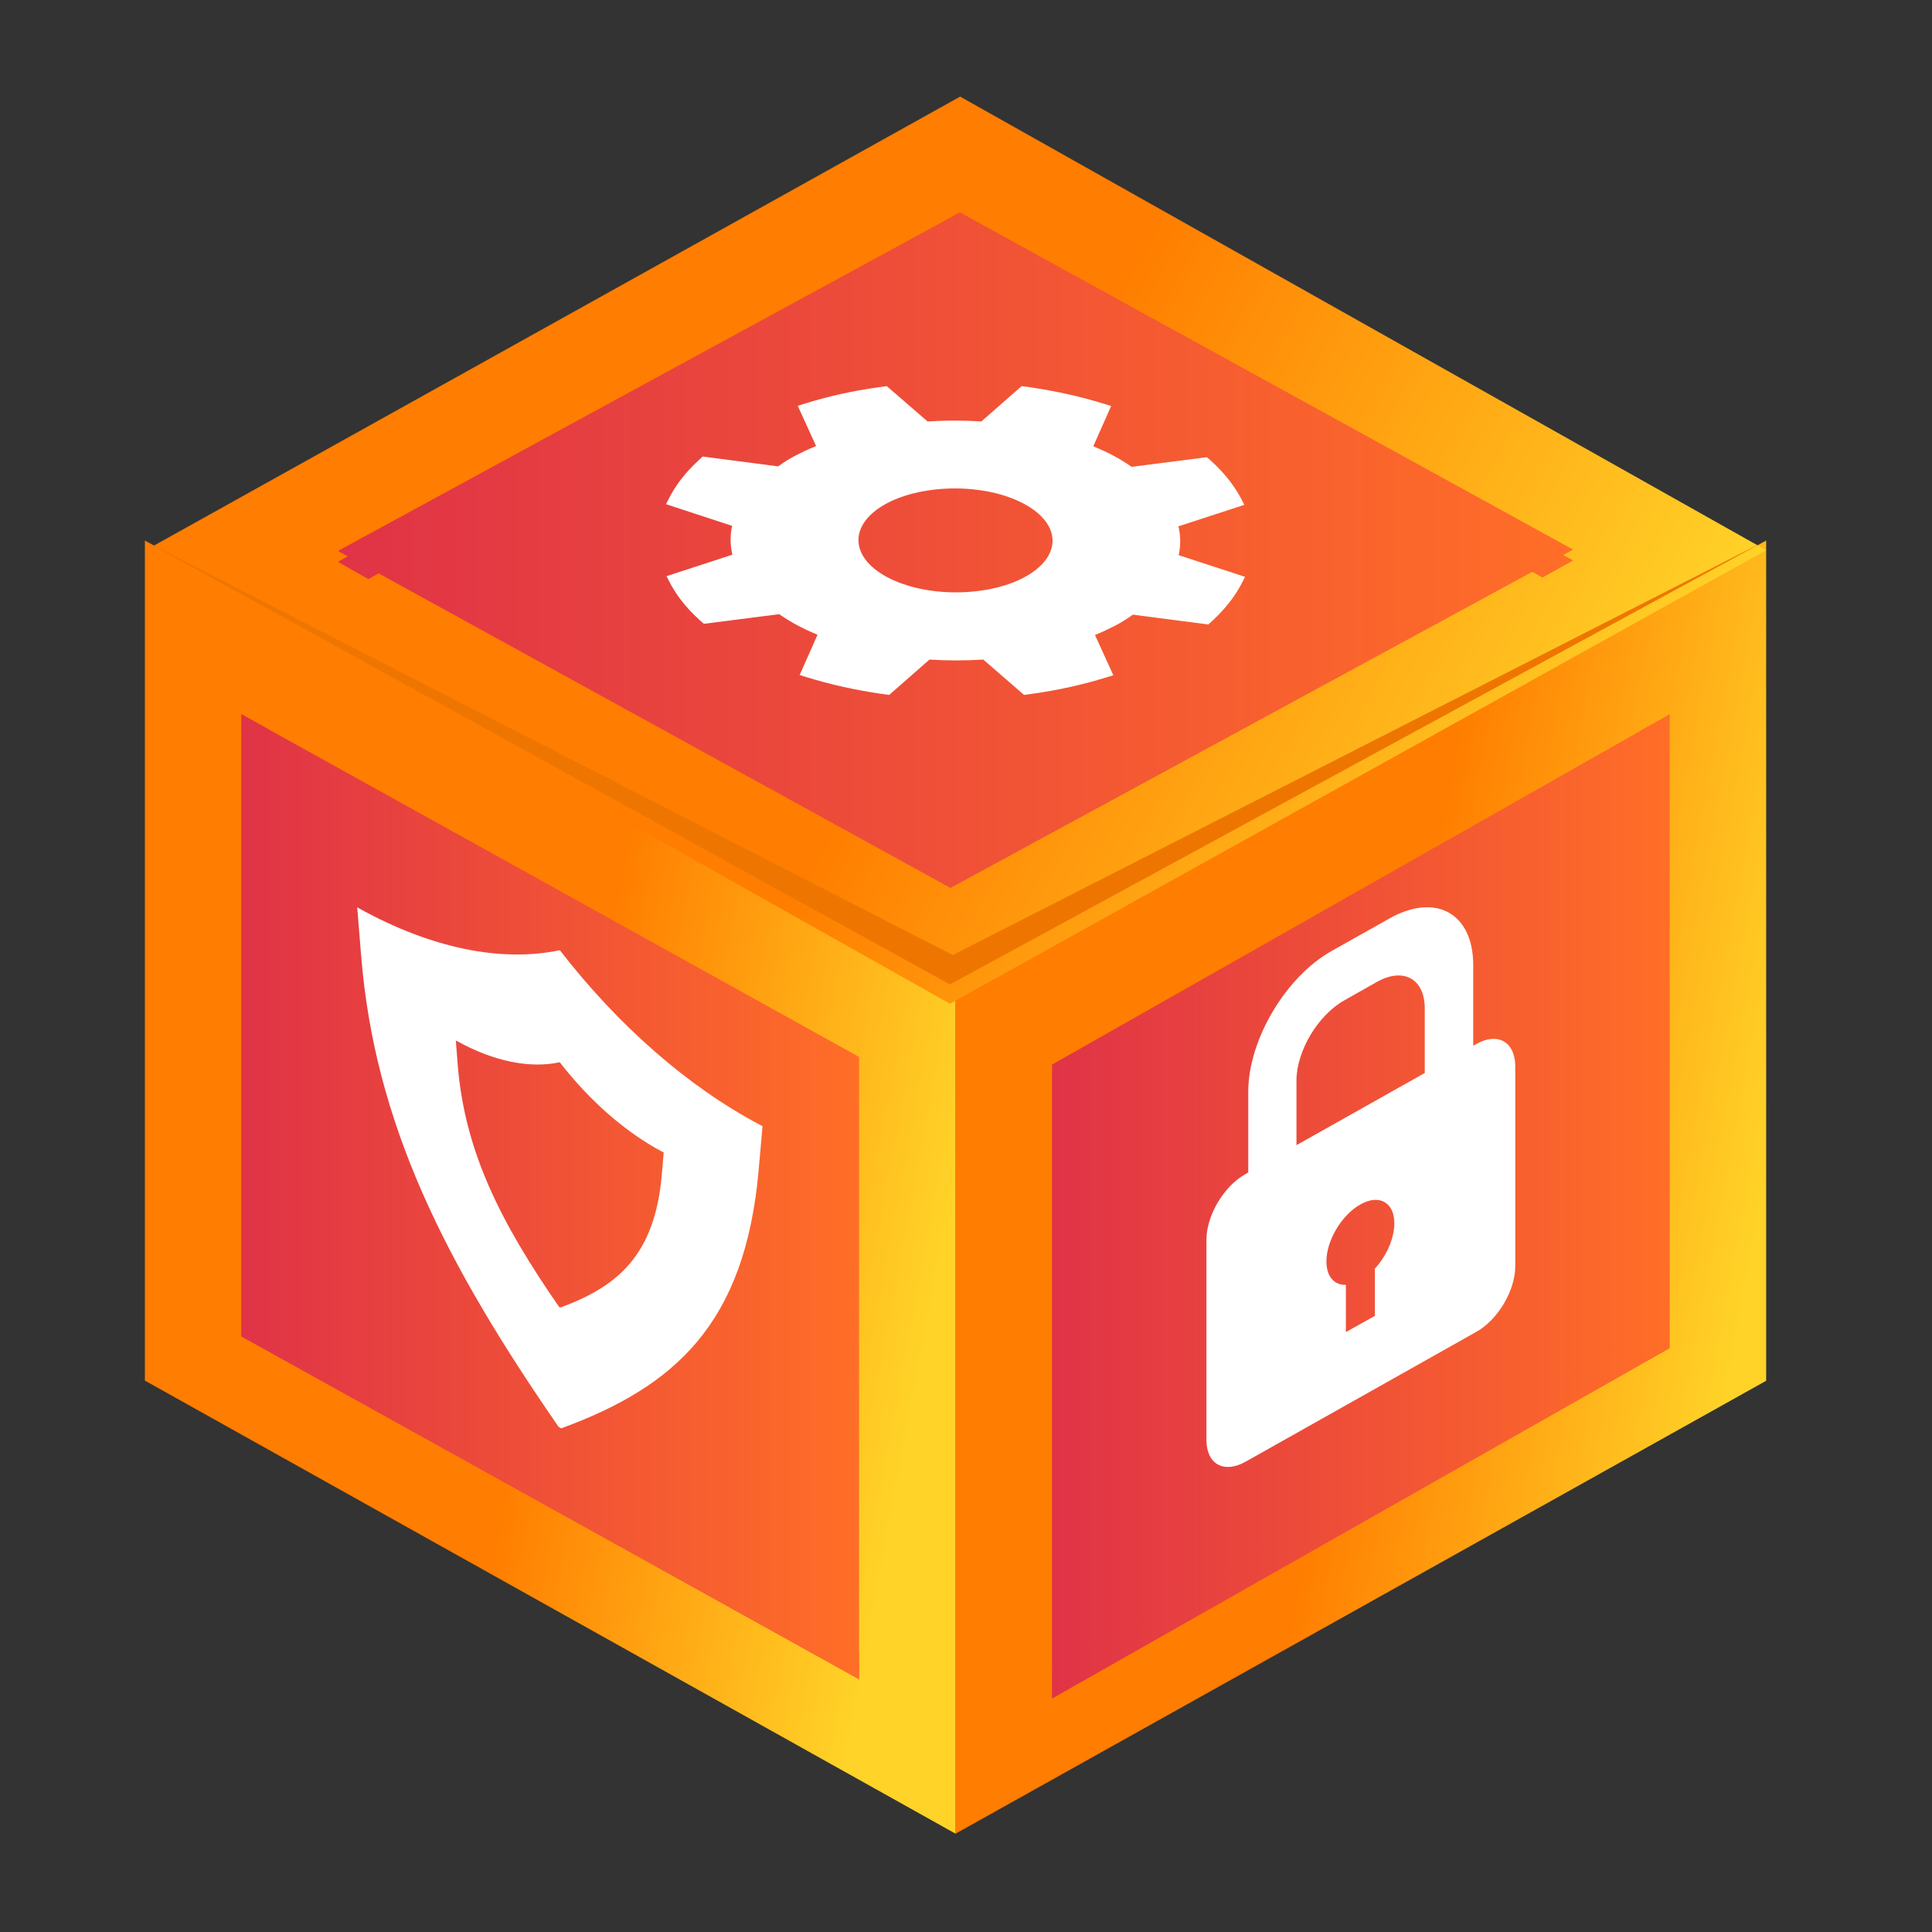 <svg xmlns="http://www.w3.org/2000/svg" width="80" height="80" viewBox="0 0 80 80" fill="none"><rect x="0" y="0" width="80" height="80" fill="#333333" stroke="none"/><path d="M39.566 75.929L73.133 57.175V22.382L39.566 41.136V75.929Z" fill="url(#paint0_linear)"></path><path d="M43.562 44.083L69.137 29.575V55.826L43.562 70.334V44.083Z" fill="url(#paint1_linear)"></path><path opacity="0.2" d="M67.944 30.216V55.166L43.562 69.033V70.334L69.137 55.826V29.575L67.944 30.216Z" fill="url(#paint2_linear)"></path><path d="M6 57.168L39.567 75.929V41.123L6 22.382V57.168Z" fill="url(#paint3_linear)"></path><path d="M9.996 55.337V29.575L35.571 43.764V69.535L9.996 55.337Z" fill="url(#paint4_linear)"></path><path d="M11.103 54.866V30.196L9.996 29.575V55.337L35.571 69.535V68.453L11.103 54.866Z" fill="url(#paint5_linear)"></path><path d="M6 22.8L39.335 41.563L73.133 22.781L39.758 4L6 22.8Z" fill="url(#paint6_linear)"></path><path d="M13.992 22.814L39.747 8.795L65.141 22.758L39.356 36.768L13.992 22.814Z" fill="url(#paint7_linear)"></path><path d="M39.747 10.226L63.869 23.914L65.141 23.208L39.747 8.795L13.992 23.265L15.254 23.98L39.747 10.226Z" fill="url(#paint8_linear)"></path><path d="M6 22.401L39.335 40.764L73.133 22.382L39.453 39.545L6 22.401Z" fill="#EE7600"></path><path d="M31.465 46.575C28.505 45.01 25.616 42.488 23.198 39.367L23.168 39.348C20.75 39.854 17.861 39.264 14.902 37.633L14.791 37.567L14.952 39.554C15.514 46.547 18.433 52.284 23.128 59.08L23.238 59.145C27.933 57.421 30.853 54.834 31.414 48.45L31.575 46.631L31.465 46.575ZM27.402 48.666C27.111 51.937 25.616 53.259 23.208 54.14L23.148 54.112C20.74 50.634 19.246 47.691 18.955 44.11L18.875 43.088L18.935 43.116C20.45 43.95 21.924 44.25 23.168 43.988L23.188 43.997C24.432 45.6 25.907 46.885 27.422 47.691L27.482 47.719L27.402 48.666Z" fill="white"></path><path d="M61.121 43.237L61.003 43.304V39.957C61.003 37.818 59.449 36.955 57.54 38.029L55.15 39.372C53.232 40.446 51.688 43.064 51.688 45.203V48.55L51.57 48.618C50.675 49.116 49.956 50.334 49.956 51.332V59.628C49.956 60.626 50.675 61.029 51.57 60.53L61.131 55.149C62.026 54.651 62.744 53.432 62.744 52.435V44.139C62.734 43.131 62.006 42.728 61.121 43.237ZM56.931 52.531V54.487L55.73 55.159V53.202C55.258 53.221 54.924 52.867 54.924 52.233C54.924 51.37 55.553 50.306 56.331 49.874C57.108 49.433 57.737 49.788 57.737 50.651C57.737 51.284 57.413 52.003 56.931 52.531ZM58.986 44.436L53.684 47.419V44.743C53.684 43.525 54.57 42.038 55.662 41.424L57.019 40.657C58.111 40.043 58.996 40.532 58.996 41.75V44.436H58.986Z" fill="white"></path><path d="M48.807 22.988C48.897 22.59 48.888 22.192 48.797 21.794L51.525 20.905L51.435 20.729C51.145 20.155 50.716 19.599 50.156 19.09L49.976 18.932L46.859 19.331C46.37 18.988 45.91 18.747 45.271 18.479L46.01 16.812L45.711 16.719C44.752 16.423 43.723 16.192 42.644 16.034L42.304 15.988L40.636 17.451C39.896 17.404 39.147 17.404 38.408 17.451L36.719 15.988L36.39 16.034C35.311 16.182 34.282 16.414 33.333 16.71L33.033 16.803L33.792 18.469C33.473 18.599 33.203 18.729 32.953 18.858C32.703 18.988 32.464 19.136 32.224 19.312L29.097 18.904L28.927 19.062C28.368 19.571 27.948 20.127 27.669 20.701L27.579 20.877L30.316 21.775C30.226 22.173 30.236 22.571 30.326 22.969L27.599 23.858L27.689 24.034C27.978 24.618 28.408 25.164 28.967 25.673L29.147 25.831L32.264 25.432C32.764 25.775 33.213 26.016 33.852 26.284L33.113 27.951L33.413 28.044C34.372 28.34 35.401 28.571 36.48 28.729L36.819 28.775L38.488 27.312C39.227 27.358 39.976 27.358 40.716 27.312L42.404 28.775L42.734 28.729C43.812 28.581 44.842 28.349 45.8 28.053L46.1 27.96L45.341 26.294C45.661 26.164 45.93 26.034 46.18 25.905C46.43 25.775 46.67 25.627 46.909 25.451L50.036 25.858L50.206 25.701C50.756 25.192 51.185 24.636 51.465 24.062L51.555 23.886L48.807 22.988ZM42.414 23.905C40.855 24.738 38.298 24.738 36.73 23.895C35.161 23.053 35.151 21.692 36.709 20.849C38.268 20.016 40.825 20.016 42.394 20.858C43.972 21.701 43.982 23.062 42.414 23.905Z" fill="white"></path><defs><linearGradient id="paint0_linear" x1="58.619" y1="38.969" x2="74.49" y2="41.959" gradientUnits="userSpaceOnUse"><stop stop-color="#FF7D00"></stop><stop offset="1" stop-color="#FFD328"></stop></linearGradient><linearGradient id="paint1_linear" x1="43.567" y1="49.946" x2="69.141" y2="49.946" gradientUnits="userSpaceOnUse"><stop offset="0.002" stop-color="#E03347"></stop><stop offset="1" stop-color="#FF6E27"></stop></linearGradient><linearGradient id="paint2_linear" x1="43.567" y1="49.946" x2="69.141" y2="49.946" gradientUnits="userSpaceOnUse"><stop offset="0.002" stop-color="#E03347"></stop><stop offset="1" stop-color="#FF6E27"></stop></linearGradient><linearGradient id="paint3_linear" x1="25.053" y1="38.969" x2="40.923" y2="41.959" gradientUnits="userSpaceOnUse"><stop stop-color="#FF7D00"></stop><stop offset="1" stop-color="#FFD328"></stop></linearGradient><linearGradient id="paint4_linear" x1="10" y1="49.547" x2="35.574" y2="49.547" gradientUnits="userSpaceOnUse"><stop offset="0.002" stop-color="#E03347"></stop><stop offset="1" stop-color="#FF6E27"></stop></linearGradient><linearGradient id="paint5_linear" x1="10" y1="49.547" x2="35.574" y2="49.547" gradientUnits="userSpaceOnUse"><stop offset="0.002" stop-color="#E03347"></stop><stop offset="1" stop-color="#FF6E27"></stop></linearGradient><linearGradient id="paint6_linear" x1="44.106" y1="15.636" x2="69.614" y2="29.337" gradientUnits="userSpaceOnUse"><stop stop-color="#FF7D00"></stop><stop offset="1" stop-color="#FFD328"></stop></linearGradient><linearGradient id="paint7_linear" x1="14" y1="22.776" x2="65.148" y2="22.776" gradientUnits="userSpaceOnUse"><stop offset="0.002" stop-color="#E03347"></stop><stop offset="1" stop-color="#FF6E27"></stop></linearGradient><linearGradient id="paint8_linear" x1="14" y1="16.385" x2="65.148" y2="16.385" gradientUnits="userSpaceOnUse"><stop offset="0.002" stop-color="#E03347"></stop><stop offset="1" stop-color="#FF6E27"></stop></linearGradient></defs></svg>